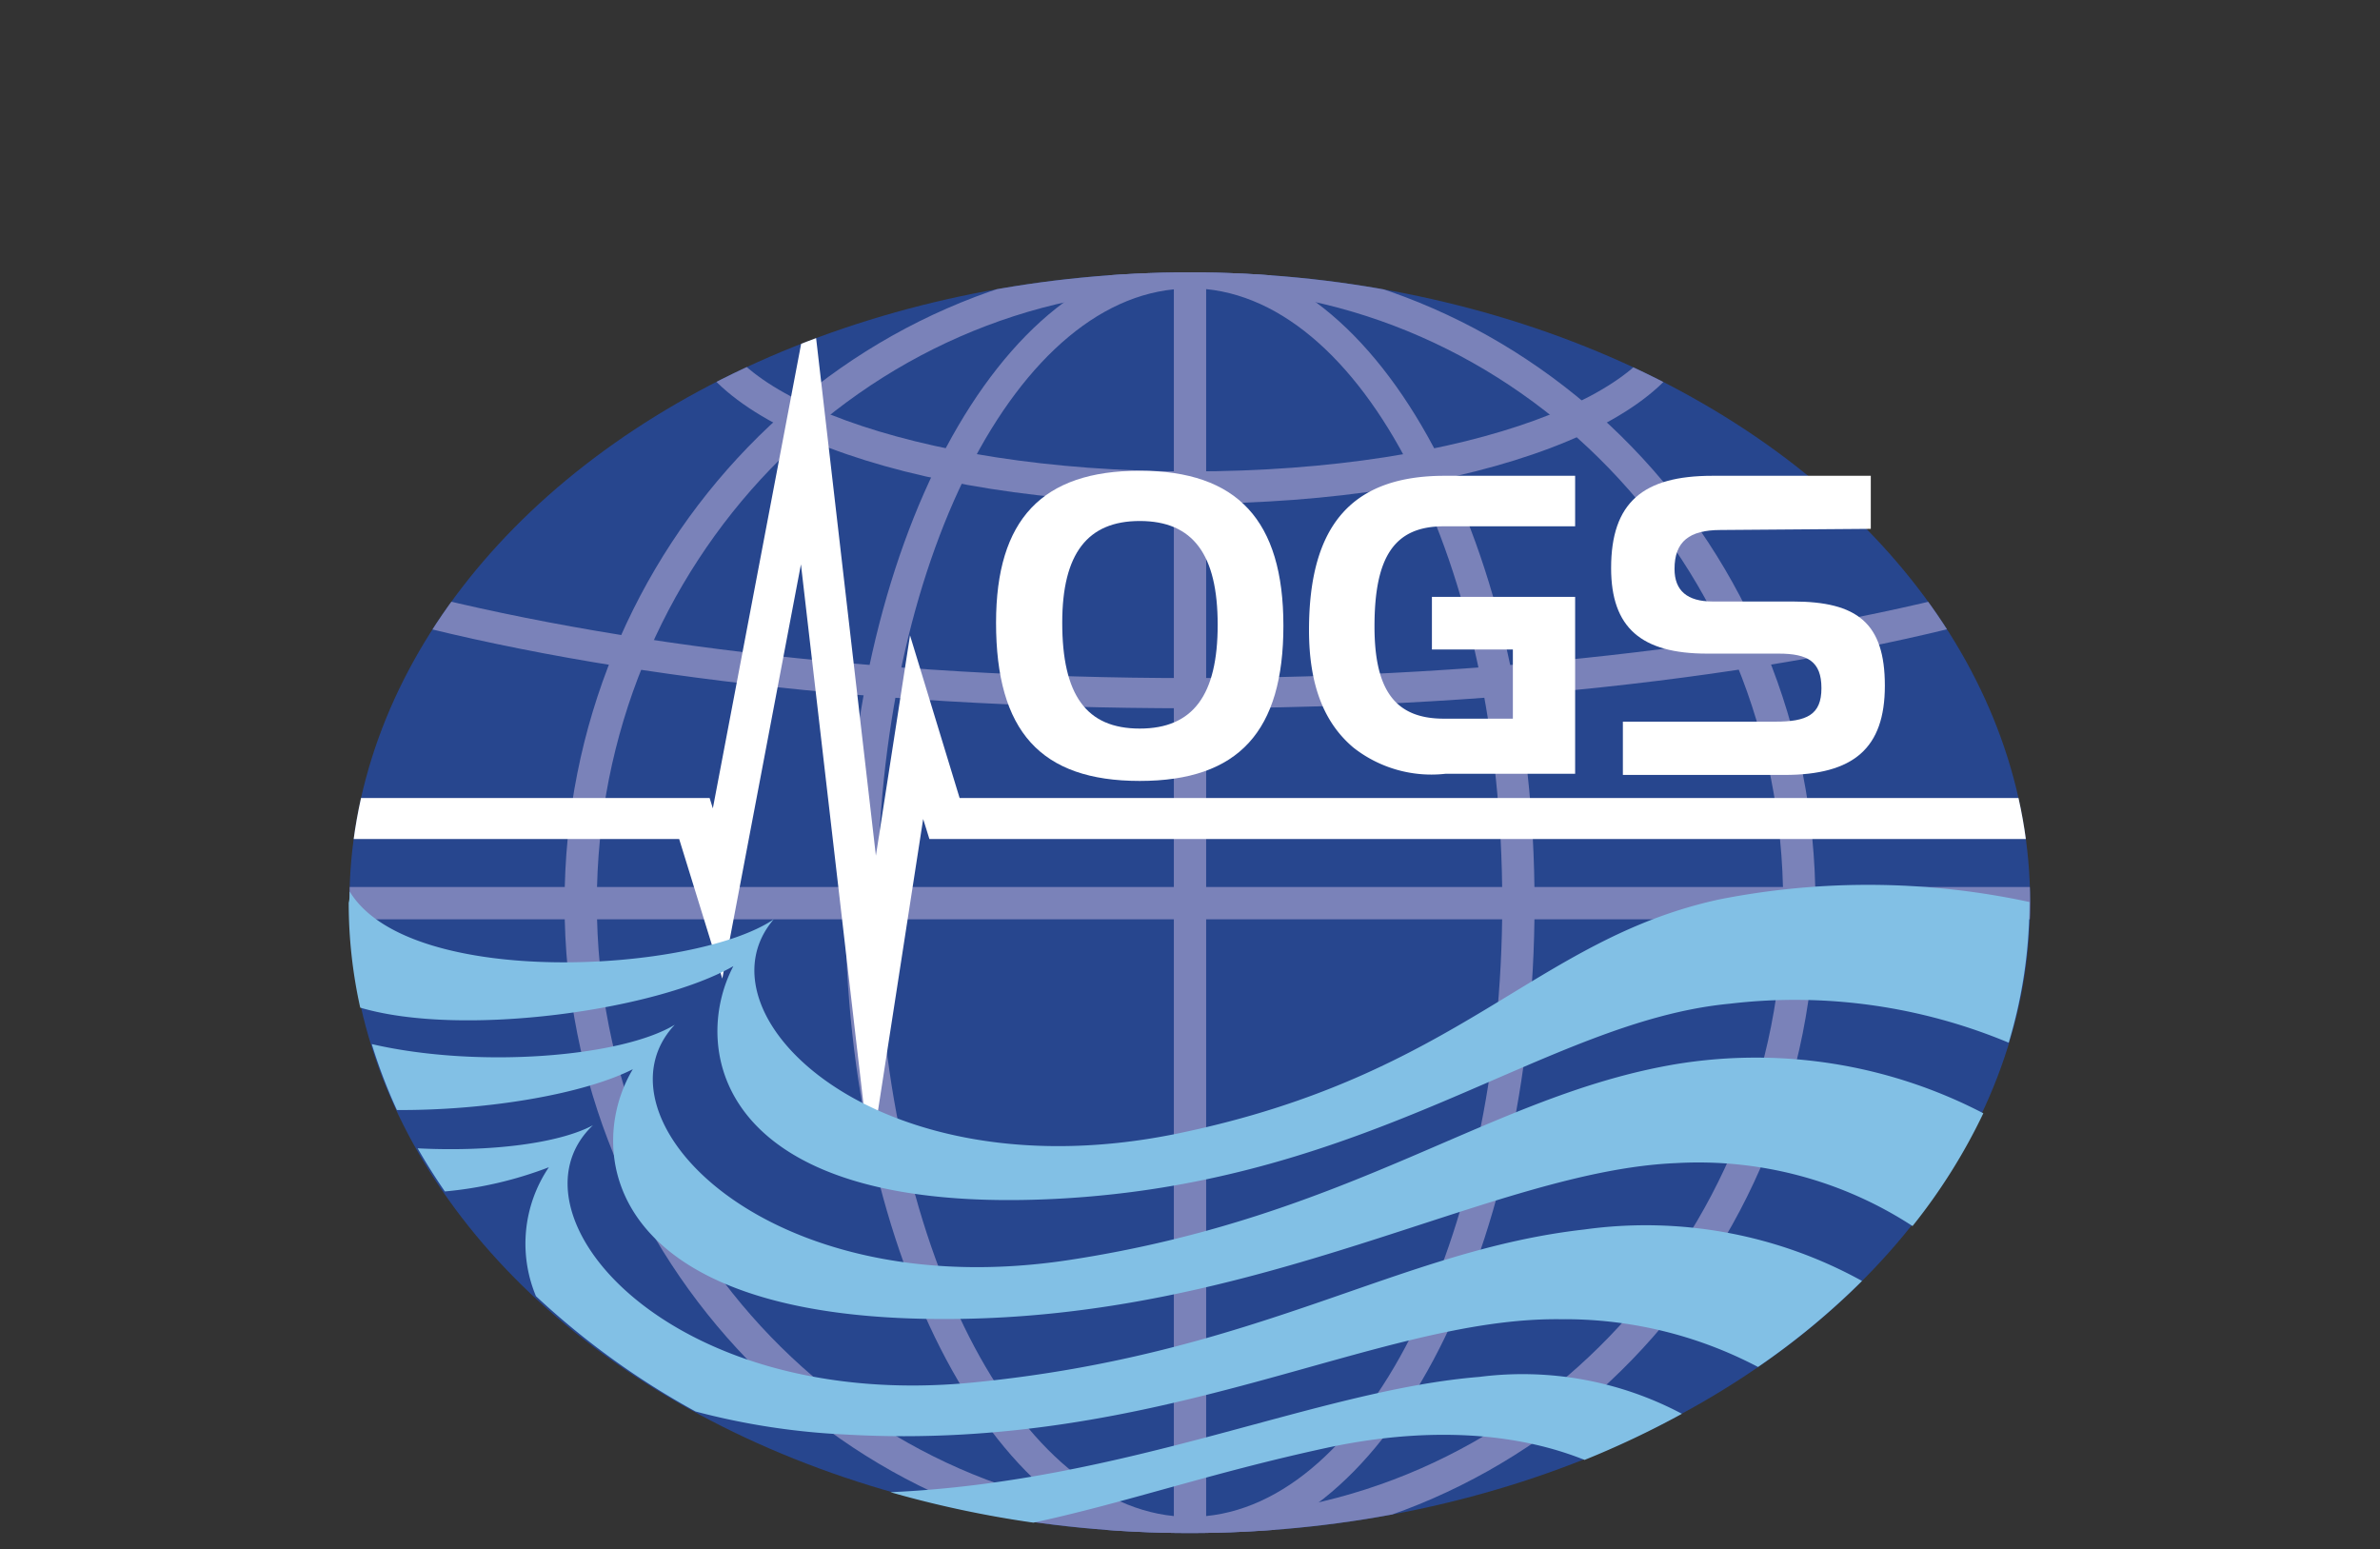 <svg xmlns="http://www.w3.org/2000/svg" xmlns:xlink="http://www.w3.org/1999/xlink" viewBox="0 0 103.2 67.17"><rect x="0" y="0" width="103.2" height="67.17" fill="#333333" stroke="none"/><defs><style>.cls-1{fill:#27468e;}.cls-2{clip-path:url(#clip-path);}.cls-3{fill:#7a82b9;}.cls-4{fill:none;stroke:#7a82b9;stroke-miterlimit:3.86;stroke-width:0.14px;}.cls-5,.cls-6{fill:#fff;}.cls-6,.cls-7{fill-rule:evenodd;}.cls-7,.cls-8{fill:#82c0e5;}</style><clipPath id="clip-path"><ellipse class="cls-1" cx="51.59" cy="39.14" rx="36.44" ry="27.33"/></clipPath></defs><title>Asset 1</title><g id="Layer_2" data-name="Layer 2"><g id="Layer_8" data-name="Layer 8"><ellipse class="cls-1" cx="51.59" cy="39.14" rx="36.44" ry="27.33"/><g class="cls-2"><rect class="cls-3" x="15.16" y="38.46" width="72.88" height="1.4"/><path class="cls-3" d="M51.6,67.17c-15,0-27.12-12.57-27.12-28s12.17-28,27.12-28,27.12,12.57,27.12,28S66.55,67.17,51.6,67.17Zm0-54.66c-14.18,0-25.72,11.95-25.72,26.63S37.42,65.77,51.6,65.77,77.32,53.82,77.32,39.14,65.78,12.5,51.6,12.5Z"/><path class="cls-4" d="M51.6,39.14"/><path class="cls-3" d="M51.6,67.17c-8.24,0-14.95-12.57-14.95-28s6.71-28,14.95-28,14.94,12.57,14.94,28S59.84,67.17,51.6,67.17Zm0-54.66c-7.47,0-13.55,11.95-13.55,26.63S44.13,65.77,51.6,65.77,65.14,53.82,65.14,39.14,59.06,12.5,51.6,12.5Z"/><path class="cls-4" d="M51.6,39.14"/><path class="cls-3" d="M51.6,21.84c-12.34,0-22-3.66-22-8.33s9.67-8.33,22-8.33,22,3.66,22,8.33S63.94,21.84,51.6,21.84Zm0-15.26C39.27,6.58,31,10.16,31,13.51s8.28,6.93,20.61,6.93,20.61-3.58,20.61-6.93S63.93,6.58,51.6,6.58Z"/><path class="cls-4" d="M51.6,13.51"/><path class="cls-3" d="M51.6,30.71C22.67,30.71,0,24,0,15.35S22.67,0,51.6,0s51.6,6.74,51.6,15.35S80.53,30.71,51.6,30.71Zm0-29.31c-27.21,0-50.2,6.39-50.2,14s23,14,50.2,14,50.2-6.39,50.2-14S78.81,1.4,51.6,1.4Z"/><path class="cls-4" d="M51.6,15.35"/><rect class="cls-3" x="50.9" y="11.8" width="1.4" height="54.66"/><polygon class="cls-5" points="37.73 50.36 34.73 24.47 31.32 42.43 29.45 36.38 14.34 36.38 14.34 34.6 30.77 34.6 30.91 35.05 35.16 12.69 37.98 37.1 39.46 27.55 41.61 34.6 88.32 34.6 88.32 36.38 40.3 36.38 40.03 35.51 37.73 50.36"/></g><path class="cls-6" d="M49.42,22.59c2.32,0,3.38,1.46,3.38,4.5s-1.06,4.5-3.38,4.5S46.06,30.13,46.06,27C46.06,24,47.16,22.59,49.42,22.59ZM43.19,27c0,4.7,1.93,6.86,6.23,6.86s6.23-2.16,6.23-6.73-2-6.72-6.23-6.72S43.19,22.52,43.19,27Z"/><path class="cls-6" d="M62.09,28.16H65.6v3h-3c-2.12,0-3-1.26-3-4,0-3,.85-4.34,3-4.34H68.3V20.63H62.64c-4,0-5.88,2.12-5.88,6.69,0,2.34.63,4,1.92,5.09a5.47,5.47,0,0,0,4,1.14H68.3V25.88H62.09Z"/><path class="cls-6" d="M81.12,22.93v-2.3H74.25c-3,0-4.39,1.15-4.39,4,0,2.59,1.31,3.71,4.16,3.71h3.1c1.27,0,1.86.34,1.86,1.5s-.64,1.45-2,1.45H70.37v2.31h7c3,0,4.36-1.15,4.36-3.87s-1.2-3.65-4-3.65H74.26c-1.1,0-1.65-.47-1.65-1.41,0-1.19.64-1.69,2-1.69Z"/><path class="cls-7" d="M15.16,38.65c2.58,4.27,15,3.52,18.39,1.21-3.56,4.16,4.56,12,17.6,9.27C63.34,46.59,66.55,40.74,74.54,39A33.25,33.25,0,0,1,88,39.11a21,21,0,0,1-.9,6.1A24.05,24.05,0,0,0,75,43.52c-8,.76-15.43,7.75-29.2,8.46-14.72.75-15.89-6.5-14-10.09-3.32,1.91-11.75,3.11-16.18,1.8a21,21,0,0,1-.5-4.55C15.16,39,15.16,38.81,15.16,38.65Z"/><path class="cls-8" d="M72.93,61.3a39.56,39.56,0,0,1-4.22,2c-4-1.6-8.4-1.13-11.2-.52-5,1.08-8.7,2.38-12.7,3.24a46.33,46.33,0,0,1-6.2-1.32c10.3-.46,18.5-4.43,25.54-5A14.74,14.74,0,0,1,72.93,61.3Z"/><path class="cls-8" d="M80.74,55.54a32.05,32.05,0,0,1-4.51,3.73,18,18,0,0,0-8.55-2.07c-8-.1-17.28,5.78-31,5a31,31,0,0,1-6.52-1,34.2,34.2,0,0,1-6.92-5,5.91,5.91,0,0,1,.56-5.59,16.82,16.82,0,0,1-4.51,1.05c-.42-.61-.82-1.24-1.18-1.87,3.15.16,6.12-.21,7.6-1C21.7,52.6,29,61.25,42.22,59.94c12.39-1.22,18.34-5.71,26.47-6.63A19.41,19.41,0,0,1,80.74,55.54Z"/><path class="cls-8" d="M86,48.27a25.12,25.12,0,0,1-3.07,4.89,17,17,0,0,0-10.24-2.73c-8,.33-18,6.79-31.8,6.76-14.74,0-15.54-7.35-13.45-10.83-2.16,1.09-6.34,1.79-10.23,1.77a23.18,23.18,0,0,1-1.09-2.86c4.63,1.07,10.84.56,13.14-.84-3.76,4,3.94,12.21,17.11,10.2,12.3-1.88,18.23-7.13,26.3-8.49A21.37,21.37,0,0,1,86,48.27Z"/></g></g></svg>